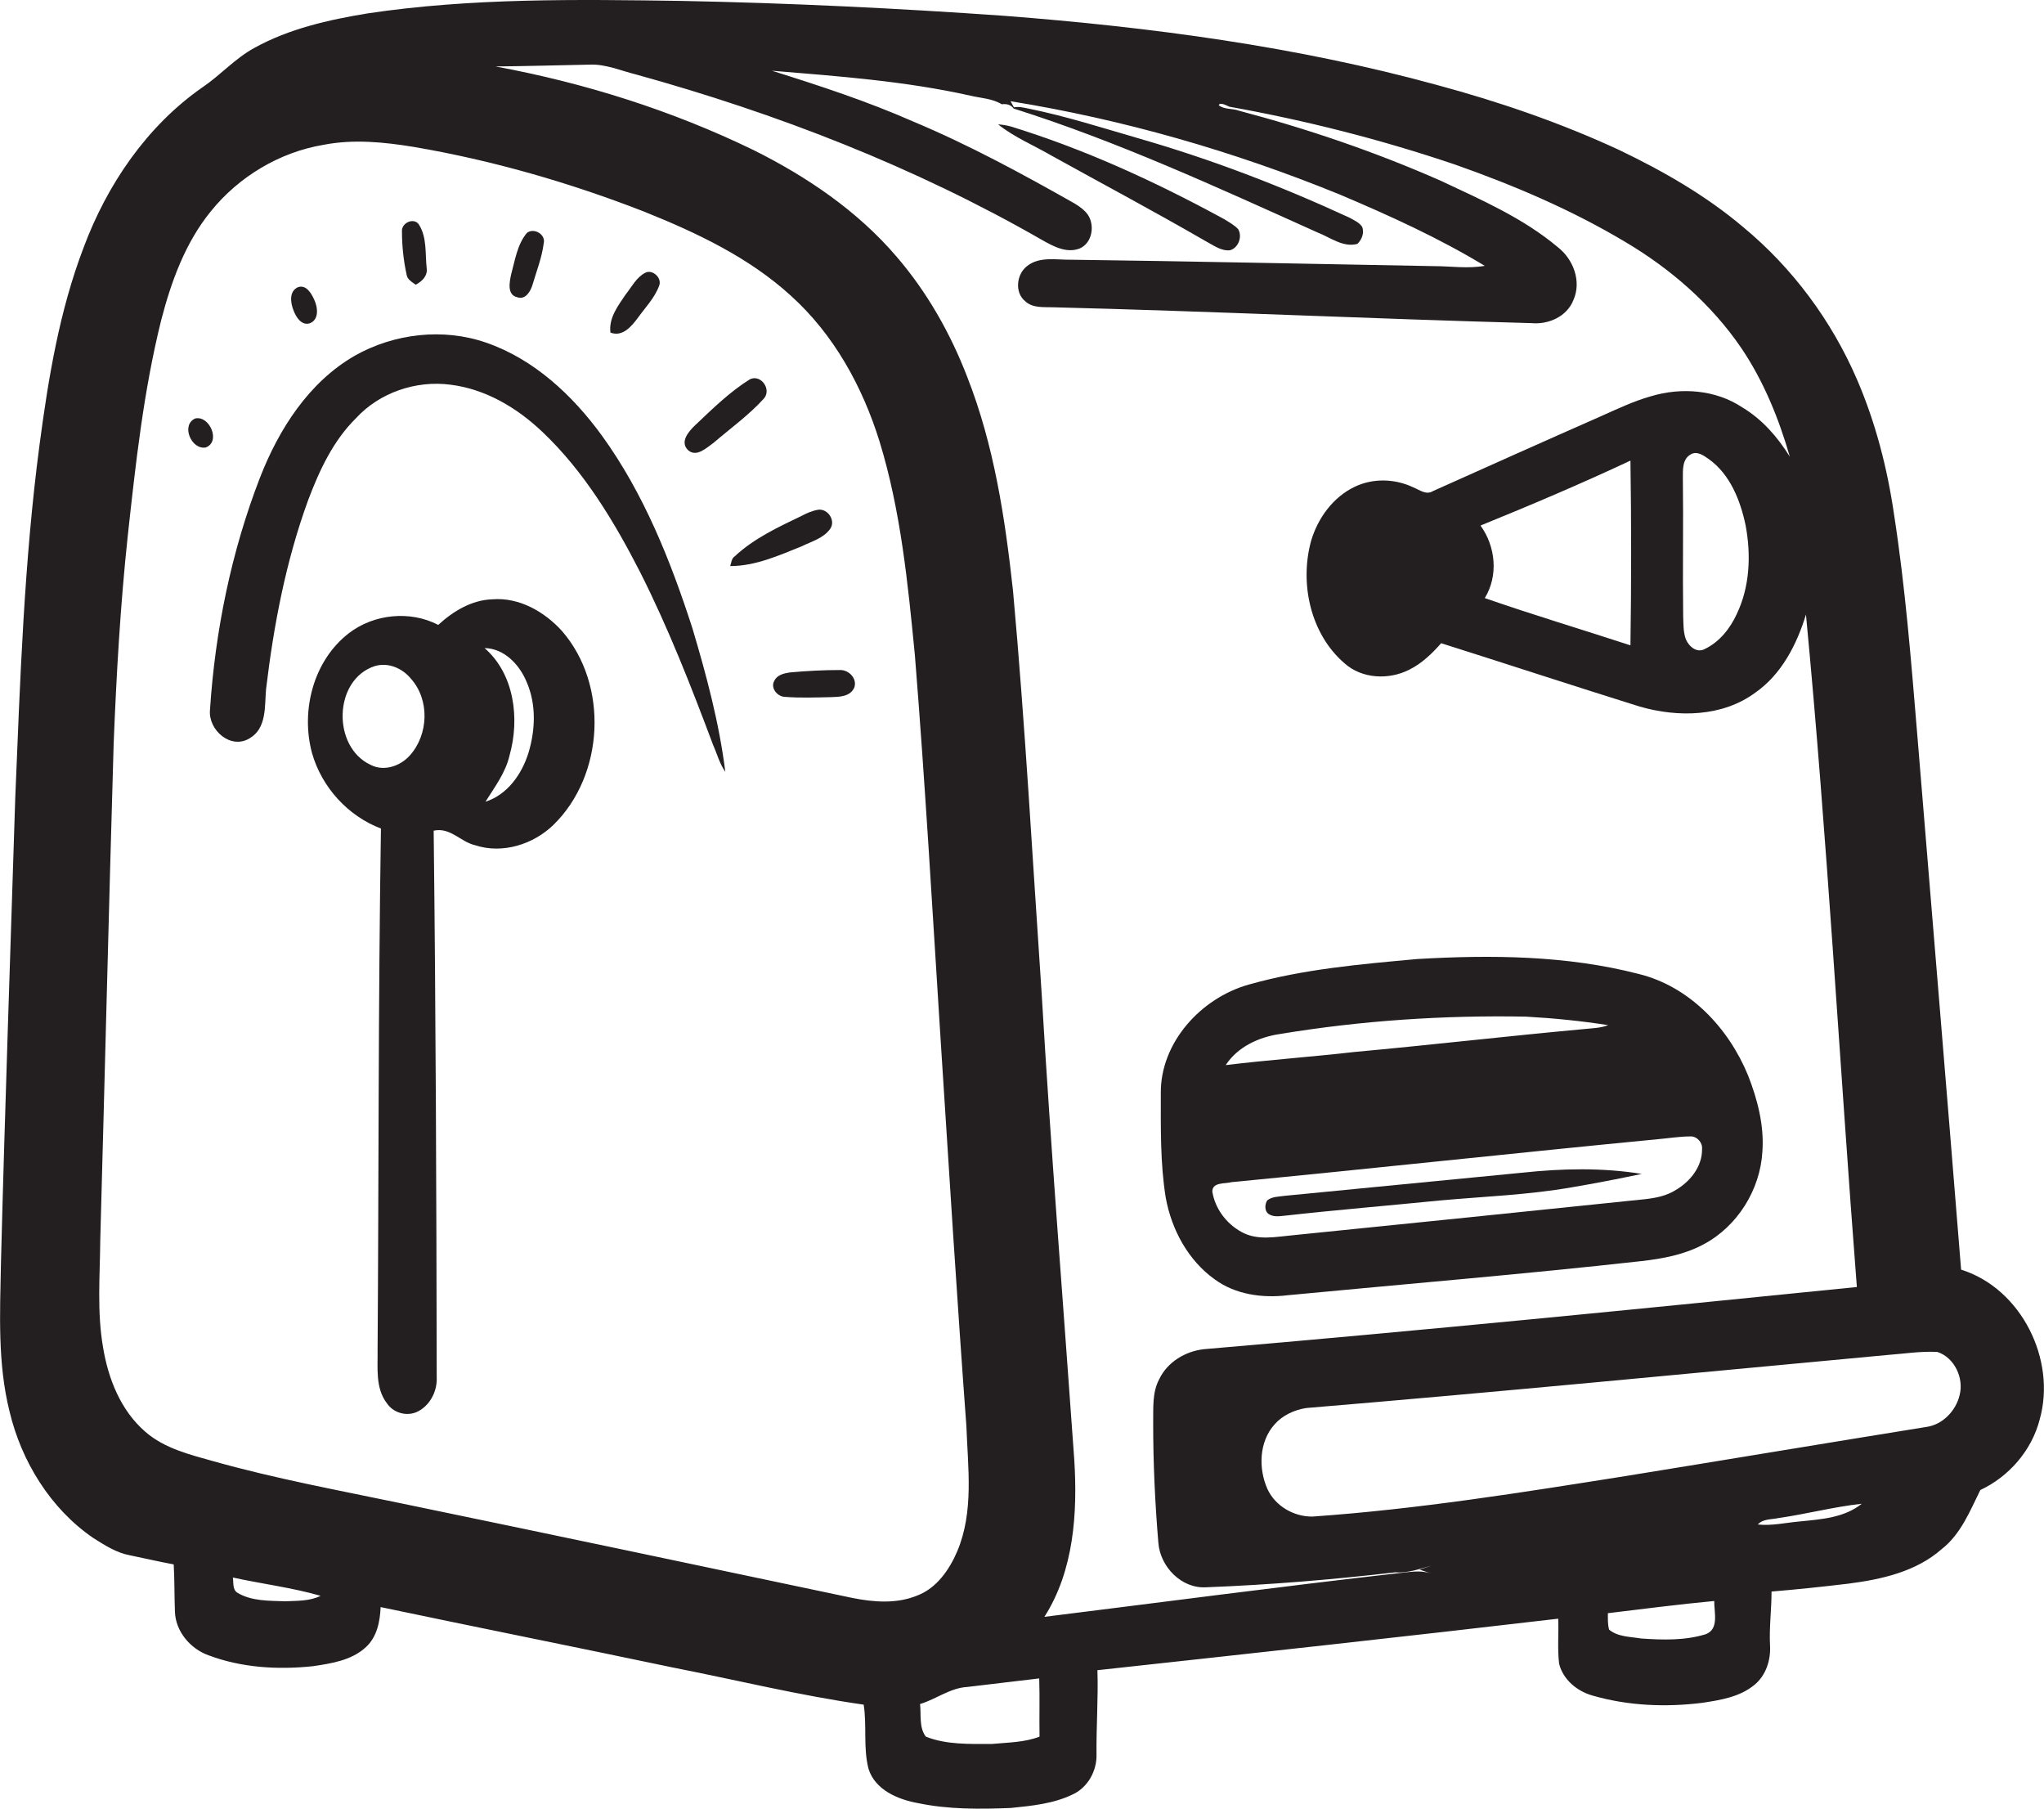<?xml version="1.0" encoding="utf-8"?>
<!-- Generator: Adobe Illustrator 19.2.0, SVG Export Plug-In . SVG Version: 6.00 Build 0)  -->
<svg version="1.1" id="Layer_1" xmlns="http://www.w3.org/2000/svg" xmlns:xlink="http://www.w3.org/1999/xlink" x="0px" y="0px"
	 viewBox="0 0 670.7 593.4" enable-background="new 0 0 670.7 593.4" xml:space="preserve">
<g>
	<path fill="#231F20" d="M643.5,416.5c-4.7-58.6-9.6-117.1-14.4-175.7c-2-24-3.9-48.1-7.6-72c-2.2-15.2-6.1-30.3-12.2-44.4
		c-8.3-19.2-21.1-36.5-37.3-49.9c-12.3-10.4-26.3-18.4-40.7-25.3c-19.2-8.9-39.3-15.8-59.7-21.3c-46.3-12.7-94.1-19-141.9-22.7
		c-35.3-2.5-70.7-4.2-106-4.9c-34.4-0.5-69-1-103.1,4.1c-12.8,2.1-25.7,5-37.1,11.3c-6.3,3.4-11.1,8.9-17,12.9
		c-18.3,12.7-31.4,32-39.1,52.7C19.5,102,15.9,123.9,13,145.7c-5.1,38.5-6.4,77.4-8,116.2c-1.6,51-3.4,102-4.7,153
		c-0.3,16-1.1,32.3,2.8,48C7,479.4,16.6,495,30.7,504.6c3.7,2.3,7.5,4.8,11.9,5.6c4.8,1,9.6,2.1,14.4,3c0.3,5.2,0.2,10.4,0.4,15.5
		c0.2,6.5,5.1,12.2,11,14.3c10.9,4.1,22.7,4.8,34.2,3.6c6.1-0.9,12.8-1.9,17.5-6.3c3.6-3.3,4.6-8.4,4.8-13.1
		c31.9,6.7,63.9,13.1,95.8,19.8c20.9,4.1,41.6,9.2,62.7,12.2c1.1,7-0.2,14.2,1.6,21.1c2.2,6.9,9.6,10,16.2,11.2
		c10,2.1,20.3,2,30.4,1.6c7-0.7,14.3-1.4,20.7-4.6c4.7-2.3,7.6-7.6,7.5-12.8c-0.1-9.3,0.6-18.5,0.3-27.8
		c50.4-5.5,100.8-11,151.2-16.9c0.2,4.9-0.3,9.9,0.3,14.8c1.3,5.2,5.9,9,10.9,10.4c11.7,3.4,24.1,3.9,36.1,2.4
		c5.9-0.9,12.3-1.9,17.1-5.9c3.8-3.1,5.4-8.2,5.1-13c-0.3-5.9,0.5-11.7,0.5-17.6c8.5-0.7,16.9-1.6,25.3-2.6
		c10.8-1.4,22.1-3.9,30.5-11.3c6.3-4.9,9.3-12.5,12.7-19.4c9.4-4.4,16.9-13,19.5-23.2C674.8,446.1,663.3,422.7,643.5,416.5z
		 M93.6,525.3c-5.3-0.2-11,0-15.7-2.8c-1.7-1.1-1.2-3.3-1.5-5c9.6,2.1,19.4,3.3,28.8,6C101.6,525.3,97.5,525.1,93.6,525.3z
		 M301,523.4c-6.8,2.8-14.3,2.2-21.3,0.8c-49.3-10.4-98.6-20.8-147.9-31c-20.6-4.3-41.3-8.1-61.6-13.8c-7.8-2.2-16.2-4.2-22.5-9.7
		c-8.1-7-12.2-17.4-13.9-27.8c-2-11.6-1-23.4-0.9-35.1c1.5-54.3,2.8-108.7,4.4-163c0.9-22.6,2.2-45.3,4.6-67.8
		c2.6-23.8,5.2-47.7,11-71c3.3-12.7,7.9-25.4,16.3-35.7c9.2-11.4,22.6-19.4,37-21.8c9.8-1.9,19.8-0.9,29.6,0.7
		c25.8,4.4,51.1,11.7,75.5,21.2c17.2,6.9,34.4,15,48.2,27.6c14.1,12.7,23.5,29.8,29.1,47.8c7,22.8,9.3,46.6,11.6,70.1
		c3.4,42.3,5.8,84.6,8.5,127c2.7,42,5.3,84,8.4,125.9c0.5,13.7,2.5,28.1-3,41.1C311.5,515,307.3,521,301,523.4z M325.5,572.1
		c-7.3,0-14.9,0.3-21.7-2.4c-2.3-3-1.5-7.2-1.9-10.7c5.3-1.6,9.9-5.3,15.5-5.6c7.9-0.9,15.7-1.9,23.6-2.8c0.2,6.4,0,12.7,0.1,19.1
		C336.2,571.6,330.8,571.6,325.5,572.1z M458.6,516.1c-38.7,4.4-77.3,9.5-115.9,14.3c9.7-15.2,10.9-34.1,9.8-51.6
		c-3.6-51-7.7-101.9-10.7-152.9c-3-44-5.4-88.1-9.4-132.1c-2.6-23.8-6.2-47.7-15-70.1c-5.5-14.3-13.2-27.9-23.2-39.5
		c-12.8-15-29.5-26.3-47-35c-26.8-13-55.4-22-84.6-27.4c10.3-0.1,20.7-0.4,31-0.6c5.2-0.2,10.1,2,15,3.2
		c46.3,12.8,91.5,30.3,133.3,54.3c3.7,2.1,8.1,4.5,12.4,2.8c4.1-1.8,5-7.5,2.7-11c-1.1-1.6-2.7-2.7-4.3-3.7
		c-17.3-9.8-34.8-19.3-53.2-27c-15-6.6-30.6-11.7-46.2-16.6c21.8,1.8,43.8,3.4,65.2,8.2c3.4,0.8,7.1,0.9,10.2,2.8
		c1.5-0.2,3,0.1,3.9,1.4c34.2,10.8,66.9,25.9,99.6,40.6c4.2,1.6,8.5,5.1,13.2,3.8c1.5-1.4,2.4-3.8,1.5-5.7c-1-1.4-2.7-2.1-4.1-2.9
		c-22.3-10.3-45.2-19.1-68.8-25.9c-12.1-3.5-24.2-7.4-36.6-9.9c-1.5-0.3-3.1-0.7-4.7-0.4c-0.3-0.5-0.8-1.5-1.1-2
		c37,6,73.2,16.4,108,30.6c16.3,6.9,32.4,14.2,47.6,23.4c-5.5,1-11.2,0.1-16.7,0.1c-39.6-0.7-79.3-1.6-118.9-2.1
		c-4.9,0.1-10.5-1.2-14.6,2.1c-3.5,2.7-4.1,8.7-0.6,11.5c2.4,2.3,6,1.9,9.1,2c52.4,1.3,104.7,3.8,157.1,5.2
		c5.6,0.5,11.6-2.2,13.7-7.6c2.7-6.1,0-13.3-5.1-17.3c-11.3-9.5-25-15.5-38.2-21.7c-21.5-9.5-43.8-17.1-66.5-23.1
		c-2.1-0.8-4.8-0.3-6.6-1.8c0.5-1.1,2.5,0.1,3.5,0.5c25.1,4.5,49.9,10.8,74.1,19c19.3,6.8,38.1,14.8,55.7,25.3
		c14.9,8.8,28.4,20.5,38.2,34.9c7.3,10.8,12.3,23.1,15.9,35.6c-4-6.4-9-12.2-15.5-16.1c-8.8-5.9-20.2-6.7-30.1-3.7
		c-5.7,1.6-11.1,4.2-16.5,6.6c-18.4,8.1-36.7,16.3-55,24.5c-2.2,1.4-4.4-0.4-6.4-1.2c-6-2.9-13.3-3.1-19.3-0.2
		c-7.1,3.4-12.1,10.3-14.3,17.8c-3.8,13.9-0.2,30.5,11,40.1c5.7,5.1,14.5,5.5,21.2,2.1c4.1-2,7.5-5.3,10.5-8.7
		c21.8,6.9,43.4,14,65.2,20.8c12.5,3.6,27.1,3.4,37.9-4.6c8.6-6,13.6-15.8,16.6-25.6c7,73.4,11,147.1,16.7,220.6
		c-71.4,7.2-142.8,14.3-214.3,20.4c-6.1,0.7-11.9,4.2-14.6,9.8c-2.4,4.5-1.9,9.6-2,14.5c0,13.1,0.6,26.1,1.7,39.2
		c0.6,7.8,7.5,15.1,15.7,14.6c20.7-0.8,41.4-2.5,62-4.9c4.1,0.3,8-1.1,11.9-2.2l-3.9,1.3l3.9,1.3
		C465.8,514.9,462.2,515.8,458.6,516.1z M552.2,156.9c0-2.8-0.2-6.2,2.5-7.8c2.1-1.3,4.3,0.3,6,1.5c7,5,10.4,13.6,12.1,21.8
		c1.8,9.6,1.4,20-2.9,29c-2.2,4.8-5.7,9.2-10.5,11.5c-2.7,1.5-5.4-1-6.3-3.4c-0.8-2.4-0.7-5-0.8-7.5
		C552.1,186.9,552.4,171.9,552.2,156.9z M485.8,172.4c16.5-6.7,33-13.7,49.2-21.3c0.3,20.2,0.3,40.4,0,60.6
		c-15.9-5.2-32-10-47.8-15.5C491.7,188.9,490.8,179.3,485.8,172.4z M559.7,536.1c-6.8,2.1-14.1,1.9-21.2,1.4
		c-3.6-0.6-7.6-0.5-10.5-2.9c-0.5-1.8-0.4-3.6-0.4-5.4c11.6-1.4,23.2-2.9,34.9-4C562.4,528.8,564.2,534.4,559.7,536.1z M590.6,499.1
		c-4.6,0.4-9.2,1.5-13.8,1c1.7-1.9,4.5-1.6,6.7-2.1c9.2-1.3,18.2-3.7,27.4-4.7C605.2,497.9,597.6,498.4,590.6,499.1z M643,457.7
		c-1.2,5.1-5.6,9.7-10.9,10.4c-32.9,5.3-65.8,10.8-98.6,16.1c-34.1,5.4-68.3,10.9-102.8,13.3c-6.1,0.1-12.2-3.4-14.8-9
		c-3-6.7-2.8-15.5,2.3-21.2c2.6-3,6.5-4.8,10.4-5.4c63.6-5.3,127.1-11.5,190.7-17.4c5.5-0.4,10.9-1.3,16.4-1
		C641.3,445.3,644.5,452.1,643,457.7z"/>
	<path fill="#231F20" d="M403.6,82.1c2.8-0.8,4.1-4.5,2.7-6.9c-1.3-1.4-3-2.3-4.6-3.3c-22.4-12.2-45.6-22.9-70-30.4
		c-1.4-0.4-2.8-0.6-4.2-0.7c5.4,4.3,11.8,6.9,17.8,10.4c16.8,9.3,33.7,18.3,50.3,27.9C398.1,80.4,400.6,82.4,403.6,82.1z"/>
	<path fill="#231F20" d="M133.4,90c0.2,1.7,1.8,2.5,3,3.4c2.1-1.1,4-2.9,3.6-5.5c-0.5-4.7,0.1-9.9-2.4-14c-1.5-2.8-6-0.9-5.7,2.1
		C131.9,80.6,132.4,85.4,133.4,90z"/>
	<path fill="#231F20" d="M169.7,97.5c2.8,1,4.5-2.1,5.1-4.3c1.3-4.4,3-8.7,3.6-13.3c0.8-3-3.2-5.3-5.5-3.5c-3.2,3.8-3.9,9-5.2,13.7
		C167.2,92.5,166.3,96.7,169.7,97.5z"/>
	<path fill="#231F20" d="M209.2,104.4c2.5-3.5,5.6-6.6,7.1-10.7c1-2.5-2.2-5.5-4.6-4.2c-2.9,1.5-4.4,4.6-6.4,7.1
		c-2.5,3.7-5.6,7.7-5,12.5C204.2,110.6,207.1,107.2,209.2,104.4z"/>
	<path fill="#231F20" d="M101.5,106.1c3.3-1.1,2.8-5.3,1.6-7.8c-0.9-2-2.6-5-5.3-4.1c-3,1.3-2.5,5.1-1.5,7.6
		C97.1,103.9,98.8,106.8,101.5,106.1z"/>
	<path fill="#231F20" d="M197.5,142.9c-9.6-13.2-22.3-25.1-38-30.5c-14.1-4.9-30.2-3-43.1,4.3c-15.1,8.7-24.9,24.1-31.1,40
		c-9.4,24.3-14.7,50.2-16.4,76.2c-0.6,6.6,6.8,13.1,13,9.3c5.7-3.3,4.9-10.6,5.4-16.1c2.5-21,6.5-42,13.8-62
		c3.7-9.8,8.2-19.5,15.7-26.9c7.7-8.4,19.7-12.5,31-11c11.5,1.4,21.9,7.6,30.2,15.5c13.6,12.9,23.5,29.3,32,45.9
		c9.3,18.4,16.8,37.6,24,56.8c1.3,2.9,2.1,6.1,4,8.8c-2-16-6.2-31.7-10.8-47.1C220,183.8,211.2,161.8,197.5,142.9z"/>
	<path fill="#231F20" d="M234.1,145.3c5.6-4.8,11.6-9.1,16.5-14.5c2.7-2.9-0.8-8.1-4.5-6.4c-6.6,4.1-12.3,9.7-17.9,15
		c-2.1,2-5.3,5.5-2.4,8.3C228.6,150.1,231.8,146.9,234.1,145.3z"/>
	<path fill="#231F20" d="M64,137.3c-4.7,2.2-1.2,10.3,3.5,9.5C72.6,144.9,68.7,136.1,64,137.3z"/>
	<path fill="#231F20" d="M272.4,173.5c1.9-2.7-0.7-6.6-3.8-6.3c-2,0.3-3.8,1.1-5.5,2c-7.7,3.7-15.7,7.4-22,13.3
		c-1.1,0.7-1.1,2.1-1.5,3.2c8.3,0,16-3.5,23.5-6.5C266.3,177.6,270.2,176.6,272.4,173.5z"/>
	<path fill="#231F20" d="M161.6,196.6c-6.8,0.2-12.9,3.9-17.8,8.4c-9.2-4.8-21.1-3.6-29.3,2.7c-11.7,9-15.9,25.5-12.1,39.4
		c3.2,11.2,11.8,20.6,22.6,24.7c-0.9,57-0.7,114-1.1,171c0.1,5.9-0.8,12.6,3.1,17.6c2.3,3.4,7.2,4.5,10.7,2.3
		c3.7-2.2,5.8-6.6,5.6-10.9c-0.1-59.8-0.3-119.5-1-179.3c5.5-1.2,8.8,3.7,13.7,4.8c8.9,2.9,19-0.3,25.6-6.7
		c16.7-16.3,18.2-45.9,2.8-63.6C178.7,200.7,170.4,195.9,161.6,196.6z M134.5,247.8c-3.1,3.5-8.5,5.4-12.9,3.1
		c-12.7-5.9-12.2-28,1.4-32.4c4.4-1.3,9,0.7,11.8,4.1C141.1,229.6,140.6,241,134.5,247.8z M173.4,247c-2.2,7-6.9,13.7-14.1,16
		c3-4.8,6.6-9.5,7.9-15.2c3.4-12,1.6-26.7-8.2-35.2c6.5,0.1,11.5,5.5,13.8,11.1C176,231,175.7,239.4,173.4,247z"/>
	<path fill="#231F20" d="M275.6,219.8c-5.5,0-11,0.3-16.5,0.8c-1.9,0.3-4.1,0.8-5,2.7c-1.4,2.3,0.9,5.2,3.4,5.3
		c5,0.4,10.1,0.2,15.1,0.1c2.8-0.1,6.3-0.1,7.7-3.1C281.4,222.6,278.5,219.7,275.6,219.8z"/>
	<path fill="#231F20" d="M398.6,419.7c6.8,5,15.7,6.2,23.9,5.2c38.7-3.7,77.5-6.9,116.1-11.2c7-0.8,14.1-2.1,20.4-5.5
		c11.1-5.9,18.6-17.9,19.3-30.5c0.6-8.5-1.6-17-4.7-24.9c-6.4-15.6-19.2-29.2-35.9-33.3c-23.6-6.1-48.4-6.3-72.6-4.9
		c-18.6,1.7-37.4,3.3-55.4,8.4c-15.6,4.4-29,19-28.8,35.7c0,11.4-0.2,22.9,1.6,34.1C384.4,403.4,389.9,413.5,398.6,419.7z
		 M420,339.2c26.6-4.4,53.7-6.2,80.7-5.7c9,0.5,18.1,1.4,27,2.8c-2.6,1-5.4,1-8.1,1.3c-25.1,2.3-50.1,5.2-75.2,7.5
		c-14,1.6-28.2,2.6-42.2,4.3C406.1,343.4,413.1,340.2,420,339.2z M404.1,387.8c46.7-4.5,93.3-9.6,140-14.1c3.5-0.3,7-0.9,10.6-0.9
		c2.1-0.1,4,2,3.8,4.1c0.1,5.7-3.8,10.6-8.5,13.4c-3.1,2-6.7,2.7-10.3,3.1c-38.4,4-76.9,7.9-115.3,11.8c-5.7,0.5-11.8,1.9-17.1-1.1
		c-4.9-2.7-8.6-7.6-9.5-13.2C397.8,387.7,402,388.4,404.1,387.8z"/>
	<path fill="#231F20" d="M421.6,398.8c17-1.9,34-3.3,51-5c14.4-1.3,28.8-1.8,43.1-4.3c7.7-1.3,15.4-2.8,23-4.4
		c-12.9-2.1-26.2-1.8-39.2-0.4c-26,2.5-52.1,5.1-78.1,7.6c-1.9,0.3-4,0.2-5.6,1.5c-0.8,1.3-0.9,3.4,0.4,4.4
		C417.8,399.3,419.7,399,421.6,398.8z"/>
</g>
</svg>
